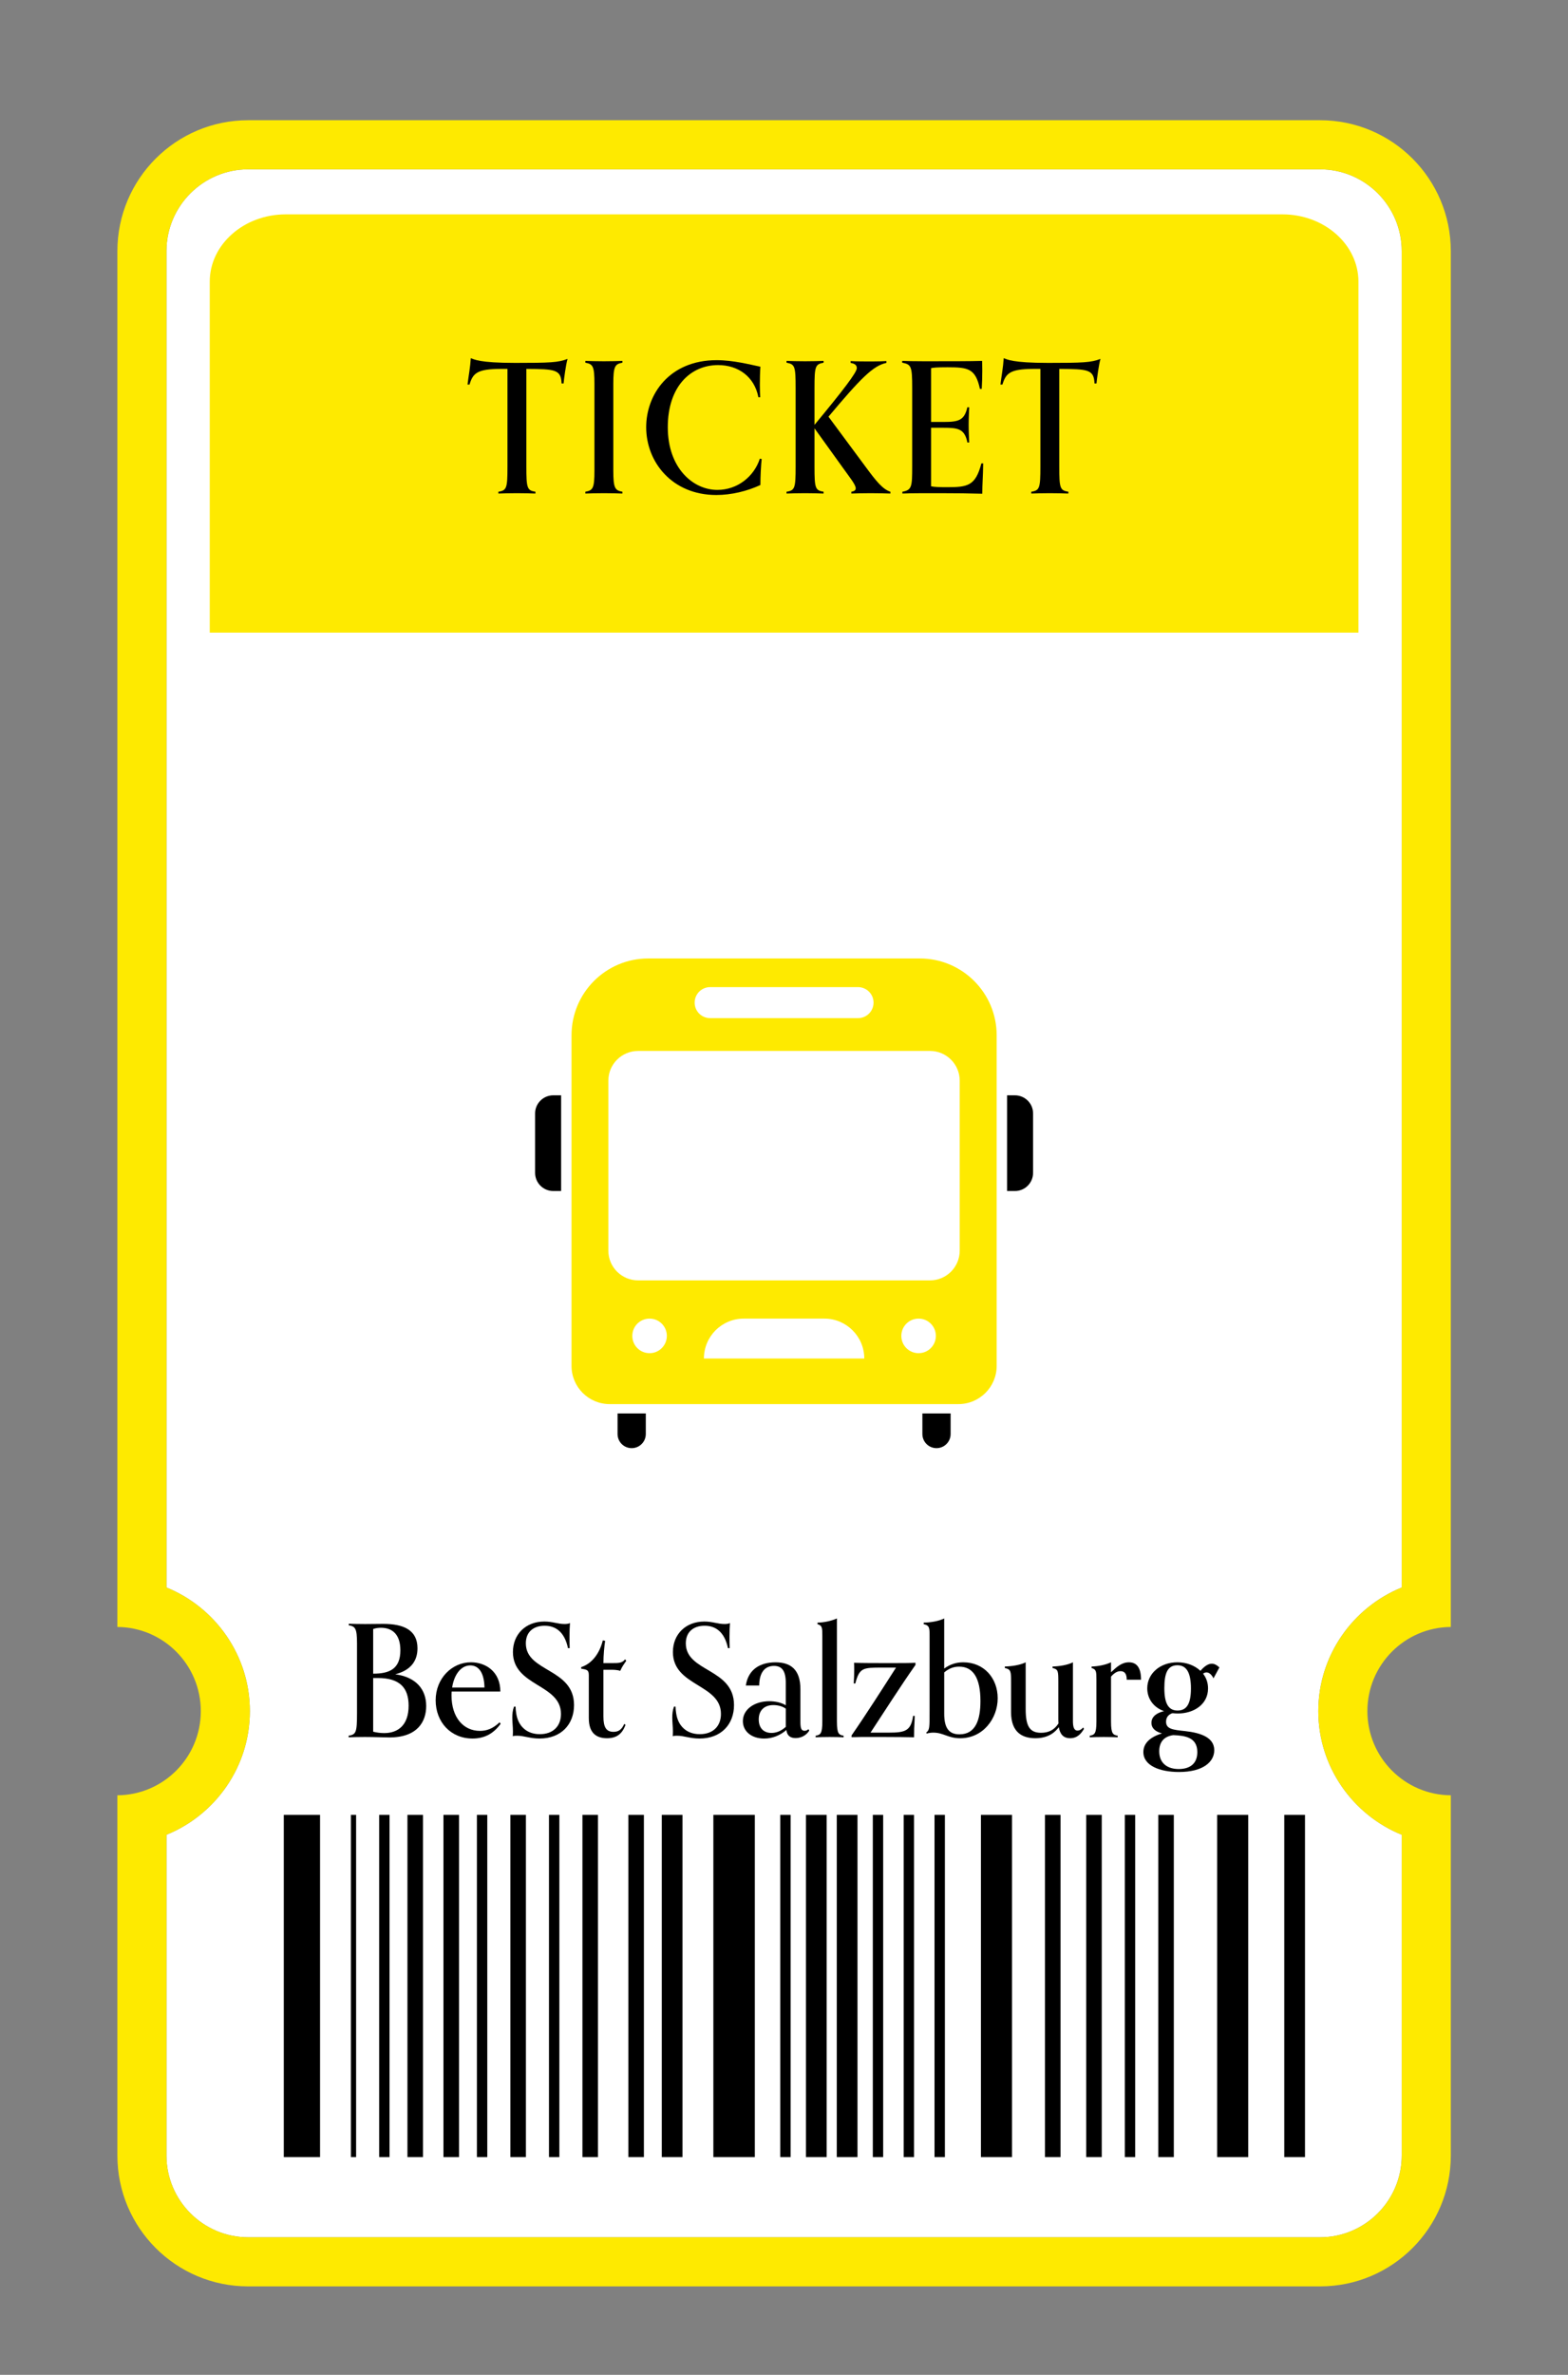 <?xml version="1.0" encoding="UTF-8"?> <svg xmlns="http://www.w3.org/2000/svg" id="_ÎÓÈ_1" version="1.1" viewBox="0 0 1381.7 2091.21"><rect x="0" y="0" width="1381.7" height="2091.21" fill="#808080" stroke="none"/><!-- Generator: Adobe Illustrator 29.8.1, SVG Export Plug-In . SVG Version: 2.1.1 Build 2) --><defs><style> .st0 { fill: #feea00; } .st1 { fill: #fff; } </style></defs><path class="st1" d="M1161.67,1506.76c0,49.08,30.49,91.41,73.52,108.87v282.39c0,39.73-32.27,72.06-72,72.06H218.68c-39.68,0-72-32.33-72-72.06v-282.39c43.03-17.46,73.51-59.79,73.51-108.87s-30.49-91.41-73.51-108.87V221.17c0-39.73,32.32-72.06,72-72.06h944.51c39.73,0,72,32.32,72,72.06v1176.73c-43.03,17.46-73.52,59.79-73.52,108.87h0Z"></path><path class="st0" d="M1197.04,248.05v309H184.82V248.05c0-32.69,30.06-59.29,66.95-59.29h878.31c36.95,0,66.96,26.6,66.96,59.29h0Z"></path><rect x="864.37" y="1598.1" width="27.4" height="301.35"></rect><rect x="823.49" y="1598.1" width="9.13" height="301.35"></rect><rect x="796.3" y="1598.1" width="9.13" height="301.35"></rect><rect x="769.11" y="1598.1" width="9.13" height="301.35"></rect><rect x="737.36" y="1598.1" width="18.26" height="301.35"></rect><rect x="710.18" y="1598.1" width="18.26" height="301.35"></rect><rect x="687.55" y="1598.1" width="9.13" height="301.35"></rect><rect x="628.61" y="1598.1" width="36.53" height="301.35"></rect><rect x="583.16" y="1598.1" width="18.26" height="301.35"></rect><rect x="553.69" y="1598.1" width="13.7" height="301.35"></rect><rect x="513.23" y="1598.1" width="13.7" height="301.35"></rect><rect x="483.76" y="1598.1" width="9.13" height="301.35"></rect><rect x="449.72" y="1598.1" width="13.7" height="301.35"></rect><rect x="420.25" y="1598.1" width="9.13" height="301.35"></rect><rect x="390.78" y="1598.1" width="13.7" height="301.35"></rect><rect x="359.03" y="1598.1" width="13.7" height="301.35"></rect><rect x="1131.68" y="1598.1" width="18.26" height="301.35"></rect><rect x="1072.53" y="1598.1" width="27.4" height="301.35"></rect><rect x="1020.65" y="1598.1" width="13.7" height="301.35"></rect><rect x="991.18" y="1598.1" width="9.13" height="301.35"></rect><rect x="957.14" y="1598.1" width="13.7" height="301.35"></rect><rect x="920.82" y="1598.1" width="13.7" height="301.35"></rect><rect x="334.12" y="1598.1" width="9.13" height="301.35"></rect><rect x="309.22" y="1598.1" width="4.57" height="301.35"></rect><rect x="250.07" y="1598.1" width="31.96" height="301.35"></rect><path class="st0" d="M1278.43,1432.65V221.17c0-63.68-51.57-115.3-115.25-115.3H218.68c-63.62,0-115.25,51.62-115.25,115.3v1211.48c40.65.27,73.51,33.35,73.51,74.11s-32.87,73.84-73.51,74.11v317.14c0,63.68,51.62,115.3,115.25,115.3h944.51c63.68,0,115.25-51.62,115.25-115.3v-317.14c-40.65-.27-73.52-33.35-73.52-74.11s32.87-73.84,73.52-74.11h0ZM1235.19,1615.63v282.39c0,39.73-32.27,72.06-72,72.06H218.68c-39.68,0-72-32.33-72-72.06v-282.39c43.03-17.46,73.51-59.79,73.51-108.87s-30.49-91.41-73.51-108.87V221.17c0-39.73,32.32-72.06,72-72.06h944.51c39.73,0,72,32.32,72,72.06v1176.73c-43.03,17.46-73.52,59.79-73.52,108.87s30.49,91.41,73.52,108.87h0Z"></path><path class="st0" d="M810.57,843.99h-239.36c-37.33,0-67.59,30.26-67.59,67.68v291.08c0,18.61,15.04,33.66,33.66,33.66h307.22c18.62,0,33.75-15.04,33.75-33.66v-291.08c0-37.42-30.36-67.68-67.68-67.68h0ZM625.78,869.21h130.32c7.52,0,13.66,6.14,13.66,13.67s-6.14,13.66-13.66,13.66h-130.32c-7.52,0-13.66-6.05-13.66-13.66s6.14-13.67,13.66-13.67ZM572.4,1191.56c-8.44,0-15.22-6.78-15.22-15.22s6.79-15.22,15.22-15.22,15.22,6.88,15.22,15.22-6.79,15.22-15.22,15.22ZM620.27,1196.24c0-9.63,3.94-18.44,10.27-24.85,6.42-6.33,15.13-10.27,24.85-10.27h71.07c19.35,0,35.13,15.77,35.13,35.12h-141.32ZM809.46,1191.56c-8.44,0-15.22-6.78-15.22-15.22s6.79-15.22,15.22-15.22,15.22,6.88,15.22,15.22-6.79,15.22-15.22,15.22ZM845.68,1101.32c0,14.4-11.74,26.14-26.14,26.14h-257.24c-14.49,0-26.23-11.74-26.23-26.14v-149.76c0-14.4,11.74-26.14,26.23-26.14h257.24c14.4,0,26.14,11.74,26.14,26.14v149.76Z"></path><path d="M487.57,964.5h6.88v84.28h-6.88c-8.89,0-16.05-7.16-16.05-16.05v-52.28c0-8.8,7.16-15.96,16.05-15.96h0Z"></path><path d="M910.34,980.45v52.28c0,8.89-7.15,16.05-16.05,16.05h-6.88v-84.28h6.88c8.9,0,16.05,7.15,16.05,15.96h0Z"></path><path d="M551.99,1244.65h17.08v18.1c0,6.88-5.56,12.44-12.44,12.44s-12.44-5.56-12.44-12.44v-18.1h7.8Z"></path><path d="M837.67,1244.65v18.1c0,6.88-5.56,12.44-12.44,12.44s-12.44-5.56-12.44-12.44v-18.1h24.88Z"></path><g><path d="M307.19,1528.43c6.58-1.1,7.4-2.88,7.4-20v-61.37c0-13.15-1.51-14.93-7.26-15.89v-1.37c3.01.14,8.77.27,14.52.27s13.01-.14,15.89-.14c18.22,0,30.14,5.62,30.14,21.51,0,10.96-5.75,19.32-19.59,22.88,18.22,2.47,27.26,13.15,27.26,27.95,0,13.7-7.67,27.67-32.47,27.67-4.25,0-13.01-.41-21.51-.41-4.93,0-11.37.14-14.38.27v-1.37ZM352.8,1453.22c0-14.38-7.4-19.86-17.12-19.86-2.19,0-4.52.27-6.85,1.1v39.32c14.25,0,23.97-4.11,23.97-20.55ZM328.83,1477.6v47.26c3.01.82,6.85,1.23,9.73,1.23,12.19,0,21.51-6.99,21.51-24.11,0-16.03-8.08-24.38-27.12-24.38h-4.11Z"></path><path d="M441.17,1517.88c-6.03,8.36-13.84,13.01-24.8,13.01-19.18,0-32.47-14.52-32.47-33.7s14.25-33.43,31.1-33.43c13.01,0,25.89,8.22,25.89,25.75h-42.88s-.14,1.23-.14,3.42c0,19.32,10.41,31.23,25.07,31.23,5.89,0,11.37-1.92,17.26-7.53l.96,1.23ZM426.92,1485.96c-.27-13.01-5.07-19.45-12.47-19.45-8.63,0-14.38,8.63-16.03,19.45h28.49Z"></path><path d="M500.49,1451.3c-3.01-14.38-10.96-19.73-20.55-19.73s-16.58,5.21-16.58,15.48c0,25.48,42.47,21.78,42.47,54.39,0,16.85-11.23,29.45-30.41,29.45-8.49,0-13.56-2.47-19.73-2.47-1.51,0-2.47,0-3.84.41,0,0,.14-2.06.14-4.11,0-3.97-.55-8.22-.55-12.33,0-3.01.27-6.3,1.51-9.59h1.37c0,1.92.27,4.11.55,5.89,1.64,11.23,9.18,18.36,20.82,18.36s18.63-6.99,18.63-17.81c0-26.58-42.33-24.11-42.33-54.52,0-15.62,11.23-26.85,27.67-26.85,7.26,0,11.92,2.19,17.81,2.19,1.51,0,3.29-.14,4.79-.82-.27,3.42-.41,7.67-.41,11.92,0,2.19,0,6.16.14,10.14h-1.51Z"></path><path d="M551.18,1518.84c-3.01,8.36-8.22,11.78-16.3,11.78-8.63,0-16.03-3.84-16.03-17.67v-37.67c0-4.66-1.37-5.07-6.71-5.89v-1.37c10.27-3.42,16.44-13.01,19.04-23.56l2.05.41c-.69,4.52-1.51,12.74-1.51,19.59h7.67c5.75,0,8.9,0,11.37-3.29l1.1,1.23c-2.06,3.15-3.29,4.38-5.34,8.9,0,0-1.92-.96-7.95-.96h-6.85v41.1c0,9.73,2.6,13.56,8.9,13.56,4.52,0,7.26-2.05,9.45-6.99l1.1.82Z"></path><path d="M641.46,1451.3c-3.01-14.38-10.96-19.73-20.55-19.73s-16.58,5.21-16.58,15.48c0,25.48,42.47,21.78,42.47,54.39,0,16.85-11.23,29.45-30.41,29.45-8.49,0-13.56-2.47-19.73-2.47-1.51,0-2.47,0-3.84.41,0,0,.14-2.06.14-4.11,0-3.97-.55-8.22-.55-12.33,0-3.01.27-6.3,1.51-9.59h1.37c0,1.92.27,4.11.55,5.89,1.64,11.23,9.18,18.36,20.82,18.36s18.63-6.99,18.63-17.81c0-26.58-42.33-24.11-42.33-54.52,0-15.62,11.23-26.85,27.67-26.85,7.26,0,11.92,2.19,17.81,2.19,1.51,0,3.29-.14,4.79-.82-.27,3.42-.41,7.67-.41,11.92,0,2.19,0,6.16.14,10.14h-1.51Z"></path><path d="M713.11,1523.91c-2.47,3.97-6.85,6.58-12.06,6.58-4.38,0-7.54-1.92-8.08-7.12-5.62,4.79-12.33,7.54-19.59,7.54-11.1,0-18.77-6.3-18.77-15.34,0-10.41,10.27-17.54,23.29-17.54,5.34,0,10.69,1.23,14.52,3.56v-19.73c0-10.55-3.42-14.93-10.41-14.93-7.81,0-12.88,5.48-13.01,17.26h-11.78c2.19-14.66,13.15-20.41,26.17-20.41s21.92,6.03,21.92,23.7v28.77c0,6.03.96,7.81,3.7,7.81,1.1,0,2.05-.27,3.42-1.37l.69,1.23ZM692.43,1520.62v-16.03c-2.74-2.05-6.99-3.15-10.96-3.15-8.36,0-12.88,5.07-12.88,12.6s4.25,11.92,11.23,11.92c3.84,0,8.22-1.37,12.6-5.34Z"></path><path d="M743.39,1529.8c-3.01-.14-7.26-.27-12.33-.27s-9.32.14-12.33.27v-1.37c4.11-.82,5.89-1.51,5.89-12.47v-75.89c0-6.71-.14-8.77-4.25-9.86v-1.37c5.89-.14,12.33-1.51,17.12-3.7v90.83c0,10.96,1.78,11.64,5.89,12.47v1.37Z"></path><path d="M806,1510.89c0,.96,0,3.42-.14,5.21-.27,3.97-.41,7.81-.41,13.7-5.89-.14-15.75-.27-26.85-.27h-19.59l-5.75.14h-2.88v-1.51c11.92-17.12,28.22-42.6,39.18-59.73h-12.33c-16.99,0-19.86.14-23.56,13.97h-1.37c.27-4.11.41-8.36.41-11.78,0-2.6,0-4.66-.14-6.44,6.85.27,19.86.27,27.67.27h6.58c7.67,0,14.79,0,19.86-.27v1.92c-12.74,18.08-28.22,42.33-39.59,59.59h16.17c14.66,0,19.45-1.64,21.37-14.79h1.37Z"></path><path d="M816.14,1525.69c3.01-2.33,3.01-4.11,3.01-19.04v-66.58c0-6.71-.27-8.9-5.21-9.86v-1.37c6.03-.14,13.15-1.23,18.08-3.7v44.11c5.34-3.84,10.69-5.48,16.85-5.48,18.08,0,30.28,13.84,30.28,31.65s-12.88,35.21-33.02,35.21c-10.82,0-14.66-4.93-23.7-4.93-1.51,0-3.56.14-5.75.82l-.55-.82ZM832.03,1509.11c0,13.01,4.52,18.08,13.43,18.08,14.25,0,18.49-12.74,18.49-29.32,0-20.14-6.3-30.28-18.77-30.28-4.11,0-8.49,1.1-13.15,5.07v36.44Z"></path><path d="M933,1520.89c-4.66,6.3-11.37,9.73-20.69,9.73-10.69,0-21.37-4.52-21.37-22.88v-26.44c0-9.32,0-11.37-5.48-12.47v-1.37c6.03-.14,13.56-1.23,18.36-3.7v41.37c0,15.34,3.84,20.69,13.56,20.69,6.3,0,11.51-2.19,15.34-8.22-.14-1.51-.14-3.01-.14-4.52v-31.51c0-10,0-11.64-5.07-12.74v-1.37c5.89-.14,13.15-1.23,17.95-3.7v51.65c0,5.07.82,8.49,4.11,8.49,1.64,0,3.15-.82,4.93-2.74l.69,1.23c-2.33,3.84-5.62,8.22-12.19,8.22s-9.04-4.25-10-9.73Z"></path><path d="M984.92,1529.8c-3.01-.14-7.26-.27-12.33-.27s-9.32.14-12.33.27v-1.37c4.11-.82,5.89-1.51,5.89-12.47v-37.26c0-6.71-.14-8.77-4.25-9.86v-1.37c6.03-.14,12.47-1.51,17.12-3.7v8.77c4.93-4.66,9.45-8.77,15.75-8.77,6.85,0,10.69,4.66,10.69,15.34h-12.6c0-5.62-2.19-7.54-5.48-7.54-2.47,0-5.07,1.1-8.36,4.79v39.59c0,10.96,1.78,11.64,5.89,12.47v1.37Z"></path><path d="M1069.31,1477.88c-1.78-3.56-3.97-5.21-6.17-5.21-1.1,0-2.05.41-3.01,1.1,2.74,3.56,4.38,7.81,4.38,13.01,0,14.11-12.6,22.06-26.58,22.06-1.78,0-3.29-.14-4.79-.27-3.42,1.1-5.62,3.56-5.62,7.53,0,6.44,6.03,7.12,16.58,8.22,13.97,1.51,25.89,5.62,25.89,16.85,0,10.14-9.59,19.18-31.1,19.18-16.99,0-31.37-5.62-31.37-17.54,0-6.03,3.7-12.6,16.44-16.44-5.21-1.37-9.32-4.11-9.32-9.32,0-6.03,5.62-9.04,11.1-10.27-9.32-3.29-14.79-10.96-14.79-20.14,0-12.88,11.23-22.88,26.58-22.88,7.95,0,15.21,2.74,20.28,7.53,2.88-3.42,6.44-6.3,10-6.3,2.19,0,4.38,1.1,6.71,3.29l-5.21,9.59ZM1021.5,1542.13c0,10.82,7.54,15.62,17.12,15.62s16.44-4.38,16.44-14.93c0-13.01-10.82-14.52-21.23-14.93-8.63,1.23-12.33,6.58-12.33,14.25ZM1049.44,1486.92c0-12.74-3.15-20.55-11.92-20.55s-11.51,7.12-11.51,20.14,3.29,19.73,11.64,19.73,11.78-6.44,11.78-19.32Z"></path></g><g><path d="M471.81,434.6c-3.36-.16-10.56-.32-16.32-.32s-12.8.16-16.32.32v-1.6c7.36-1.12,8-3.2,8-22.24v-85.92h-6.4c-20.16.16-24,3.68-27.04,13.76h-1.76c.96-7.68,2.4-15.2,2.88-23.2,2.88.96,7.04,4.16,39.2,4.16,30.4,0,37.92-.32,46.08-3.52-1.44,4.64-3.2,17.92-3.52,21.6h-1.76c-.48-12.32-5.76-12.64-31.04-12.8v85.92c0,19.04.64,21.12,8,22.24v1.6Z"></path><path d="M548.45,434.6c-3.36-.16-10.56-.32-16.32-.32s-12.8.16-16.32.32v-1.6c6.72-1.12,8-3.2,8-18.56v-76.48c0-15.36-1.28-17.44-8-18.56v-1.6c3.52.16,10.4.32,16.32.32s12.96-.16,16.32-.32v1.6c-6.56,1.12-8,3.2-8,18.56v76.48c0,15.36,1.44,17.44,8,18.56v1.6Z"></path><path d="M671.17,404.2c-.64,5.92-1.12,15.2-1.12,22.88-11.68,5.44-25.6,8.8-38.88,8.8-38.88,0-61.76-28.96-61.76-59.68,0-28.8,20.32-59.04,62.08-59.04,14.72,0,29.28,3.84,38.56,5.76-.32,4.48-.48,10.88-.48,15.84s.16,8.32.32,11.04h-1.6c-3.52-18.24-17.92-28.32-35.52-28.32-24,0-44.32,18.56-44.32,54.72s22.4,55.2,43.68,55.2c17.6,0,32.32-11.68,37.44-27.52l1.6.32Z"></path><path d="M784.61,434.6c-3.36-.16-12-.32-17.44-.32-5.92,0-13.44.16-16.96.32v-1.6c2.88-.48,3.84-1.44,3.84-3.04,0-3.2-5.44-9.76-10.88-17.44l-25.44-35.36v33.92c0,18.72.64,20.8,8,21.92v1.6c-3.36-.16-10.56-.32-16.32-.32s-12.8.16-16.32.32v-1.6c7.36-1.12,8-3.2,8-22.08v-69.28c0-19.04-.64-20.96-8-22.24v-1.6c3.52.16,10.4.32,16.32.32s12.96-.16,16.32-.32v1.6c-7.36,1.28-8,3.36-8,22.08v32.64c25.6-30.88,37.28-46.24,37.28-49.92,0-2.72-1.76-4-5.44-4.64v-1.6c4.64.32,12.96.32,18.88.32,4.96,0,9.92-.16,12.64-.32v1.6c-11.84,2.4-23.04,14.08-51.04,47.36l32.96,44.48c8.96,12.16,14.88,19.52,21.6,21.6v1.6Z"></path><path d="M866.37,408.04c-.16,12.16-.8,17.76-.8,26.72-11.84-.32-21.92-.48-37.28-.48h-15.52c-6.72,0-14.72.16-17.6.32v-1.6c8.32-1.44,8.64-4.48,8.64-22.08v-69.28c0-19.04-.8-20.8-8.8-22.24v-1.6c3.36.16,10.88.32,19.52.32,21.92,0,41.28,0,50.88-.32,0,0,.16,3.2.16,8.48s-.16,11.2-.48,16.16h-1.6c-3.84-17.92-10.4-19.04-28.48-19.04-9.76,0-12.48.32-14.56.8v47.36h10.88c13.92,0,18.4-1.6,21.12-12.96h1.6c-.16,4.8-.48,9.12-.48,15.52s.32,10.88.48,15.52h-1.6c-2.4-12.32-8.64-12.96-21.12-12.96h-10.88v51.52c2.72.64,7.2.8,14.08.8,18.08,0,25.12-1.12,30.24-20.96h1.6Z"></path><path d="M941.41,434.6c-3.36-.16-10.56-.32-16.32-.32s-12.8.16-16.32.32v-1.6c7.36-1.12,8-3.2,8-22.24v-85.92h-6.4c-20.16.16-24,3.68-27.04,13.76h-1.76c.96-7.68,2.4-15.2,2.88-23.2,2.88.96,7.04,4.16,39.2,4.16,30.4,0,37.92-.32,46.08-3.52-1.44,4.64-3.2,17.92-3.52,21.6h-1.76c-.48-12.32-5.76-12.64-31.04-12.8v85.92c0,19.04.64,21.12,8,22.24v1.6Z"></path></g></svg> 